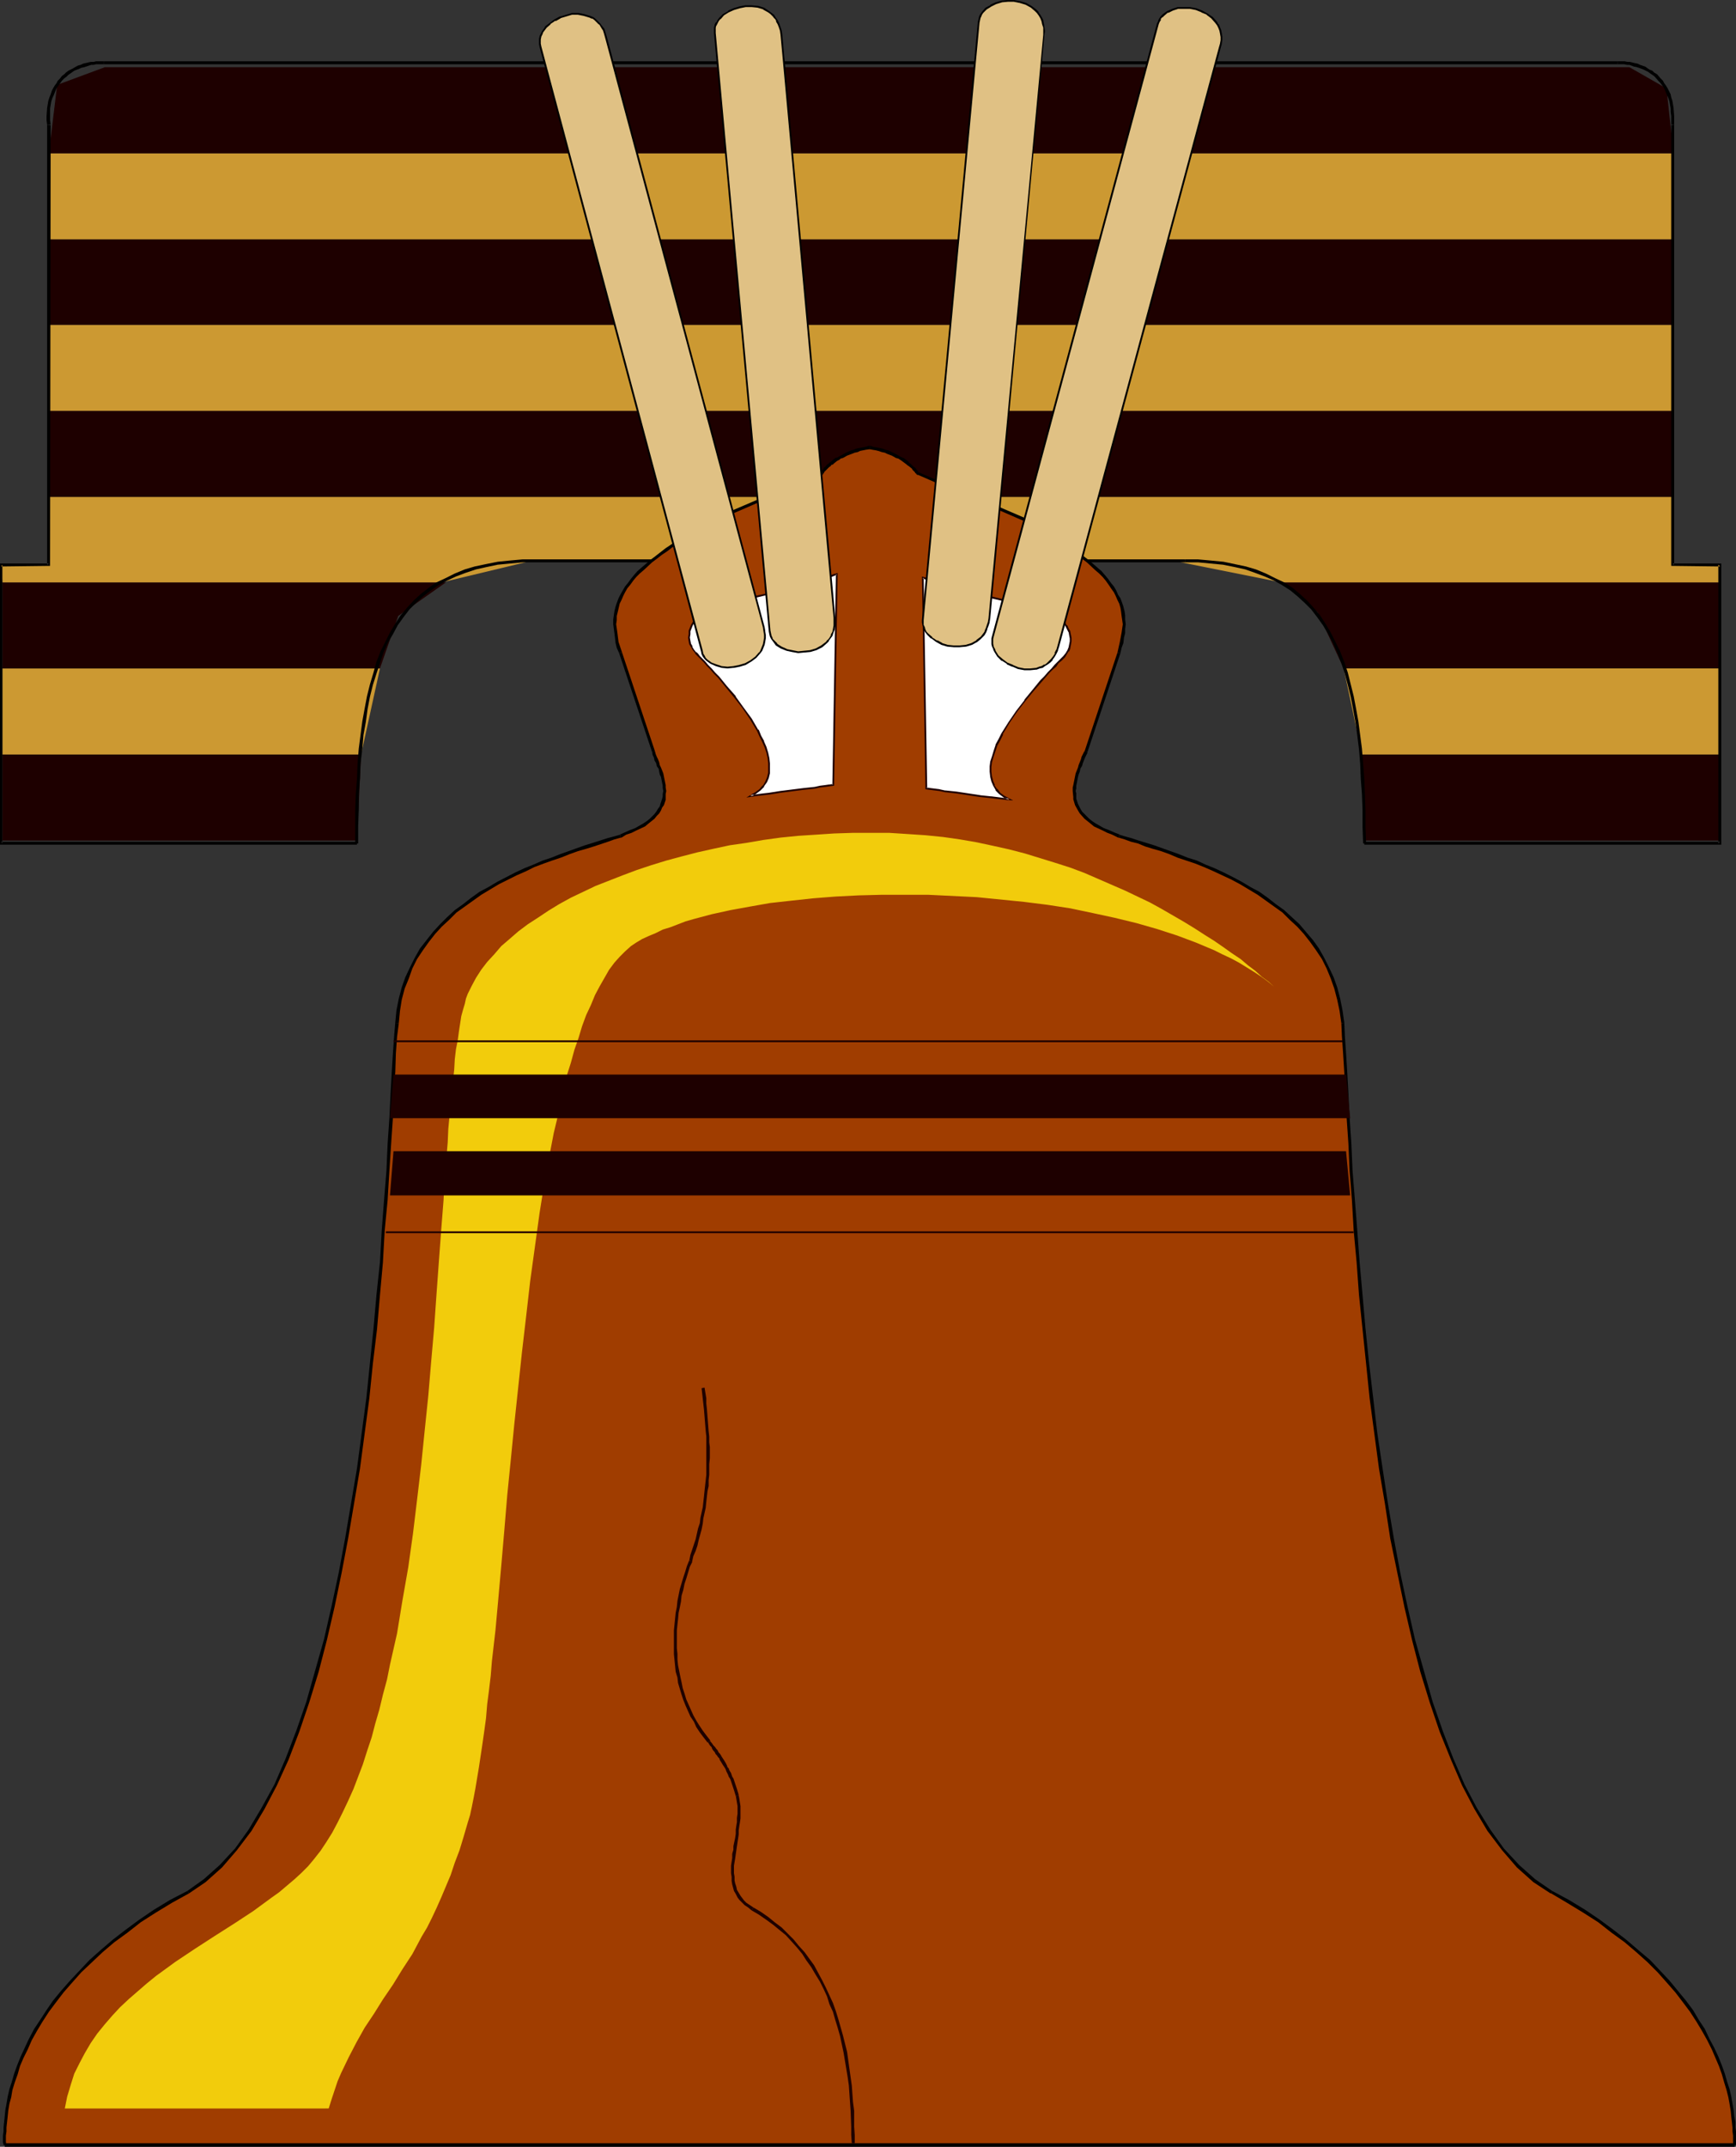 <?xml version="1.0" encoding="UTF-8" standalone="no"?>
<svg
   version="1.0"
   width="125.992mm"
   height="155.711mm"
   id="svg60"
   sodipodi:docname="Liberty Bell 07.wmf"
   xmlns:inkscape="http://www.inkscape.org/namespaces/inkscape"
   xmlns:sodipodi="http://sodipodi.sourceforge.net/DTD/sodipodi-0.dtd"
   xmlns="http://www.w3.org/2000/svg"
   xmlns:svg="http://www.w3.org/2000/svg">
  <rect width="100%" height="100%" fill="#333333" stroke="none"/>
  <sodipodi:namedview
     id="namedview60"
     pagecolor="#ffffff"
     bordercolor="#000000"
     borderopacity="0.25"
     inkscape:showpageshadow="2"
     inkscape:pageopacity="0.0"
     inkscape:pagecheckerboard="0"
     inkscape:deskcolor="#d1d1d1"
     inkscape:document-units="mm" />
  <defs
     id="defs1">
    <pattern
       id="WMFhbasepattern"
       patternUnits="userSpaceOnUse"
       width="6"
       height="6"
       x="0"
       y="0" />
  </defs>
  <path
     style="fill:#1e0000;fill-opacity:1;fill-rule:evenodd;stroke:none"
     d="m 373.585,206.837 h 98.244 v 23.592 H 374.231 Z"
     id="path1" />
  <path
     style="fill:#1e0000;fill-opacity:1;fill-rule:evenodd;stroke:none"
     d="M 97.921,230.429 H 0.646 V 206.837 H 99.052 Z"
     id="path2" />
  <path
     style="fill:#cc9932;fill-opacity:1;fill-rule:evenodd;stroke:none"
     d="m 368.576,183.244 h 103.253 v 23.592 h -98.244 z"
     id="path3" />
  <path
     style="fill:#cc9932;fill-opacity:1;fill-rule:evenodd;stroke:none"
     d="M 99.052,206.837 H 0.646 v -23.592 H 104.222 Z"
     id="path4" />
  <path
     style="fill:#1e0000;fill-opacity:1;fill-rule:evenodd;stroke:none"
     d="m 361.466,167.893 -10.018,-8.241 h 120.381 v 23.592 H 368.576 Z"
     id="path5" />
  <path
     style="fill:#1e0000;fill-opacity:1;fill-rule:evenodd;stroke:none"
     d="m 109.232,168.863 -5.009,14.382 H 0.646 v -23.592 H 122.32 Z"
     id="path6" />
  <path
     style="fill:#cc9932;fill-opacity:1;fill-rule:evenodd;stroke:none"
     d="m 458.74,136.221 v 18.583 h 13.088 v 4.848 h -120.381 l -29.085,-5.817 H 145.427 l -24.238,5.817 H 0.646 L 0.323,154.804 H 13.412 v -18.583 z"
     id="path7" />
  <path
     style="fill:#1e0000;fill-opacity:1;fill-rule:evenodd;stroke:none"
     d="m 458.74,112.629 v 23.592 H 13.412 v -23.592 z"
     id="path8" />
  <path
     style="fill:#cc9932;fill-opacity:1;fill-rule:evenodd;stroke:none"
     d="M 458.74,89.037 V 112.629 H 13.412 V 89.037 Z"
     id="path9" />
  <path
     style="fill:#1e0000;fill-opacity:1;fill-rule:evenodd;stroke:none"
     d="M 458.74,65.606 V 89.037 H 13.412 V 65.606 Z"
     id="path10" />
  <path
     style="fill:#cc9932;fill-opacity:1;fill-rule:evenodd;stroke:none"
     d="M 458.74,42.014 V 65.606 H 13.412 V 42.014 Z"
     id="path11" />
  <path
     style="fill:#1e0000;fill-opacity:1;fill-rule:evenodd;stroke:none"
     d="m 446.945,18.421 10.18,5.817 1.939,17.775 H 13.412 l 2.262,-18.745 13.088,-4.848 z"
     id="path12" />
  <path
     style="fill:#000000;fill-opacity:1;fill-rule:evenodd;stroke:none"
     d="m 325.109,154.158 h 3.555 l 3.393,0.323 3.393,0.323 3.232,0.646 2.909,0.646 2.747,0.97 2.585,0.97 2.585,1.131 2.262,1.293 2.262,1.454 1.939,1.616 1.939,1.778 1.777,1.778 1.616,2.101 1.616,2.262 1.454,2.424 1.293,2.424 1.131,2.585 1.131,2.909 0.97,2.909 0.808,3.07 0.808,3.232 0.646,3.393 0.646,3.555 0.485,3.555 0.485,3.878 0.323,4.04 0.162,4.04 0.323,4.201 0.162,4.363 v 4.525 l 0.162,4.686 h 0.808 l -0.162,-4.686 v -4.525 l -0.162,-4.363 -0.162,-4.201 -0.323,-4.201 -0.323,-4.04 -0.485,-3.717 -0.485,-3.717 -0.646,-3.555 -0.646,-3.393 -0.808,-3.232 -0.808,-3.232 -0.97,-2.909 -1.131,-2.909 -1.293,-2.585 -1.293,-2.585 -1.454,-2.424 -1.454,-2.262 -1.777,-2.101 -1.777,-1.939 -1.939,-1.778 -2.101,-1.778 -2.262,-1.454 -2.424,-1.131 -2.585,-1.293 -2.747,-1.131 -2.747,-0.808 -3.07,-0.646 -3.07,-0.646 -3.393,-0.323 -3.555,-0.323 h -3.555 z"
     id="path13" />
  <path
     style="fill:#000000;fill-opacity:1;fill-rule:evenodd;stroke:none"
     d="m 374.231,231.56 h 97.921 v -77.079 h -13.412 l 0.485,0.323 V 34.257 h -0.808 V 155.127 l 13.412,0.162 -0.485,-0.485 v 76.433 l 0.485,-0.485 H 374.231 Z"
     id="path14" />
  <path
     style="fill:#000000;fill-opacity:1;fill-rule:evenodd;stroke:none"
     d="M 459.225,34.257 V 31.833 l -0.162,-2.262 -0.323,-1.939 -0.323,-0.97 -0.162,-0.808 -0.485,-0.97 -0.323,-0.646 -0.485,-0.808 -0.485,-0.646 -0.323,-0.646 -0.646,-0.646 -0.97,-1.131 -0.808,-0.485 -0.485,-0.485 -0.808,-0.323 -0.485,-0.323 -0.646,-0.485 -1.454,-0.485 -0.646,-0.323 -0.808,-0.162 -1.293,-0.323 H 446.46 l -0.808,-0.162 h -0.646 -1.293 v 0.808 h 1.293 0.485 l 0.808,0.162 h 0.646 l 1.293,0.485 0.808,0.162 0.485,0.162 1.293,0.485 0.646,0.323 0.646,0.323 0.646,0.485 0.485,0.323 0.646,0.485 0.97,1.131 0.485,0.485 0.485,0.646 0.485,0.646 0.323,0.646 0.323,0.808 0.323,0.808 0.323,0.646 0.323,0.97 0.162,0.97 0.162,0.97 v 0.97 l 0.162,1.131 v 2.424 -0.162 z"
     id="path15" />
  <path
     style="fill:#000000;fill-opacity:1;fill-rule:evenodd;stroke:none"
     d="M 443.713,16.805 H 28.439 v 0.808 H 443.713 Z"
     id="path16" />
  <path
     style="fill:#000000;fill-opacity:1;fill-rule:evenodd;stroke:none"
     d="m 28.439,16.805 h -1.454 -0.646 l -0.646,0.162 h -0.808 l -2.101,0.485 -0.646,0.323 -0.646,0.162 -0.646,0.323 -0.808,0.485 -1.293,0.646 -0.646,0.485 -0.485,0.485 -0.646,0.485 -0.485,0.646 -0.646,0.646 -0.323,0.646 -0.485,0.646 -0.485,0.808 -0.323,0.646 -0.323,0.97 -0.323,0.808 -0.323,0.97 -0.323,1.939 -0.162,2.262 v 1.131 l 0.162,1.293 0.97,-0.162 -0.162,-1.131 V 31.833 30.702 29.733 l 0.162,-0.97 0.162,-0.97 0.323,-0.97 0.323,-0.646 0.323,-0.808 0.323,-0.808 0.323,-0.646 0.485,-0.646 0.485,-0.646 0.323,-0.485 0.646,-0.646 0.646,-0.485 0.485,-0.485 0.485,-0.323 1.131,-0.808 0.808,-0.323 0.485,-0.162 0.646,-0.323 0.808,-0.162 1.939,-0.646 h 0.646 l 0.646,-0.162 h 0.646 1.454 z"
     id="path17" />
  <path
     style="fill:#000000;fill-opacity:1;fill-rule:evenodd;stroke:none"
     d="M 12.927,34.257 V 154.804 l 0.485,-0.323 H 0 v 77.079 h 97.921 v -0.808 H 0.323 l 0.323,0.485 v -76.433 L 0.323,155.289 13.735,155.127 13.896,34.257 Z"
     id="path18" />
  <path
     style="fill:#000000;fill-opacity:1;fill-rule:evenodd;stroke:none"
     d="m 98.244,231.237 v -4.686 l 0.162,-4.525 v -4.363 l 0.323,-4.201 0.162,-4.04 0.485,-4.04 0.323,-3.878 0.646,-3.555 0.485,-3.555 0.646,-3.393 0.808,-3.232 0.97,-3.07 0.97,-2.909 0.97,-2.909 1.131,-2.585 1.454,-2.424 1.293,-2.424 1.616,-2.262 1.616,-2.101 1.777,-1.778 1.939,-1.778 2.101,-1.616 2.101,-1.454 2.424,-1.293 2.424,-1.131 2.585,-0.97 2.909,-0.97 2.909,-0.646 3.07,-0.646 3.393,-0.323 3.393,-0.323 h 3.716 v -0.808 h -3.716 l -3.555,0.323 -3.232,0.323 -3.232,0.646 -3.07,0.646 -2.747,0.808 -2.747,1.131 -2.585,1.293 -2.424,1.131 -2.101,1.454 -2.262,1.778 -1.939,1.778 -1.777,1.939 -1.777,2.101 -1.454,2.262 -1.454,2.424 -1.293,2.585 -1.293,2.585 -1.131,2.909 -0.808,2.909 -0.97,3.232 -0.808,3.232 -0.646,3.393 -0.646,3.555 -0.485,3.717 -0.485,3.717 -0.323,4.04 -0.162,4.201 -0.323,4.201 -0.162,4.363 v 4.525 4.686 z"
     id="path19" />
  <path
     style="fill:#000000;fill-opacity:1;fill-rule:evenodd;stroke:none"
     d="m 147.043,154.158 h 178.067 v -0.808 H 147.043 Z"
     id="path20" />
  <path
     style="fill:#a03d00;fill-opacity:1;fill-rule:evenodd;stroke:none"
     d="m 238.5,122.648 1.939,0.485 1.616,0.485 1.454,0.485 1.293,0.485 1.293,0.646 1.131,0.646 0.97,0.485 0.646,0.646 0.808,0.485 0.485,0.485 0.485,0.485 0.485,0.485 0.162,0.323 0.323,0.162 v 0.323 h 0.162 l 30.055,13.089 2.101,1.131 1.939,1.293 1.939,1.131 1.616,1.131 3.393,2.101 3.07,2.262 2.585,2.101 2.424,1.939 1.939,2.101 1.777,2.101 1.454,2.101 0.97,2.101 0.808,2.101 0.485,2.424 0.162,2.262 -0.323,2.585 -0.162,1.131 -0.323,1.454 -0.323,1.293 -0.323,1.293 -9.21,27.147 -1.131,3.232 -0.97,3.07 -0.485,1.454 -0.323,1.616 -0.162,1.454 0.162,1.616 0.323,1.454 0.485,1.454 0.97,1.454 0.485,0.646 0.646,0.646 0.808,0.646 0.97,0.808 0.97,0.646 0.97,0.646 1.131,0.646 1.293,0.485 1.454,0.646 1.616,0.485 1.616,0.646 1.777,0.485 1.939,0.808 2.101,0.646 2.101,0.646 2.101,0.646 4.686,1.616 4.848,1.939 4.848,1.939 5.009,2.424 2.424,1.293 2.424,1.293 2.424,1.454 2.262,1.616 2.262,1.616 2.262,1.778 2.101,1.778 1.939,1.939 1.939,2.101 1.777,2.262 1.616,2.262 1.454,2.424 1.454,2.585 1.131,2.747 0.97,2.909 0.808,3.07 0.646,3.07 0.323,3.393 0.162,1.778 0.162,1.939 0.162,2.262 0.162,2.262 0.162,2.585 0.162,2.747 0.162,2.747 0.162,3.07 0.162,3.232 0.162,3.393 0.162,3.393 0.323,3.555 0.162,3.717 0.323,3.878 0.162,3.878 0.323,4.04 0.323,4.201 0.323,4.201 0.646,8.726 0.808,8.888 0.808,9.372 0.97,9.372 1.131,9.534 1.131,9.695 1.293,9.534 1.616,9.695 1.616,9.534 1.777,9.534 1.939,9.211 2.101,9.049 1.131,4.363 1.293,4.363 1.131,4.201 1.293,4.201 1.454,4.04 1.293,3.878 1.454,3.878 1.454,3.878 1.616,3.555 1.616,3.393 1.616,3.393 1.777,3.232 1.777,3.07 1.777,2.909 1.939,2.747 1.939,2.585 2.101,2.262 2.101,2.262 2.101,1.939 2.262,1.939 2.262,1.616 2.424,1.454 4.686,2.585 4.363,2.747 4.04,2.747 3.716,2.747 3.555,2.747 3.393,2.747 2.909,2.747 2.747,2.747 2.585,2.747 2.262,2.747 2.262,2.747 1.939,2.585 1.616,2.747 1.616,2.585 1.454,2.424 1.131,2.585 1.131,2.424 0.97,2.262 0.808,2.262 0.646,2.262 0.646,2.101 0.485,1.939 0.323,1.939 0.323,1.778 0.162,1.616 0.162,1.454 0.162,1.454 v 1.293 l 0.162,1.131 v 2.424 H 1.293 v -2.424 l 0.162,-1.131 v -1.293 l 0.162,-1.454 0.162,-1.454 0.162,-1.616 0.323,-1.778 0.323,-1.939 0.485,-1.939 0.646,-2.101 0.646,-2.262 0.808,-2.262 0.97,-2.262 1.131,-2.424 1.131,-2.585 1.454,-2.424 1.616,-2.585 1.777,-2.747 1.777,-2.585 2.262,-2.747 2.262,-2.747 2.585,-2.747 2.747,-2.747 3.07,-2.747 3.232,-2.747 3.555,-2.747 3.716,-2.747 4.201,-2.747 4.363,-2.747 4.524,-2.585 2.424,-1.454 2.262,-1.616 2.262,-1.939 2.262,-1.939 2.101,-2.262 1.939,-2.262 1.939,-2.585 1.939,-2.747 1.939,-2.909 1.616,-3.07 1.777,-3.232 1.616,-3.393 1.616,-3.393 1.616,-3.555 1.454,-3.878 1.454,-3.878 1.454,-3.878 1.293,-4.04 1.293,-4.201 1.293,-4.201 1.131,-4.363 1.131,-4.363 2.101,-9.049 1.939,-9.211 1.939,-9.534 1.616,-9.534 1.454,-9.695 1.293,-9.534 1.293,-9.695 0.97,-9.534 0.97,-9.372 0.97,-9.372 0.808,-8.888 0.646,-8.726 0.162,-4.201 0.323,-4.201 0.323,-4.04 0.323,-3.878 0.162,-3.878 0.323,-3.717 0.162,-3.555 0.162,-3.393 0.162,-3.393 0.323,-3.232 0.162,-3.07 v -2.747 l 0.323,-2.747 v -2.585 l 0.162,-2.262 0.162,-2.262 0.162,-1.939 0.162,-1.778 0.485,-3.393 0.485,-3.07 0.808,-3.07 0.97,-2.909 1.293,-2.747 1.293,-2.585 1.454,-2.424 1.616,-2.262 1.777,-2.262 1.939,-2.101 1.939,-1.939 2.101,-1.778 2.262,-1.778 2.262,-1.616 2.262,-1.616 2.424,-1.454 4.848,-2.585 5.009,-2.424 4.848,-1.939 4.848,-1.939 4.686,-1.616 2.101,-0.646 2.101,-0.646 2.101,-0.646 1.939,-0.808 1.777,-0.485 1.616,-0.646 1.616,-0.485 1.454,-0.646 1.293,-0.485 1.131,-0.646 0.97,-0.646 0.97,-0.646 0.97,-0.808 0.646,-0.646 0.808,-0.646 0.485,-0.646 0.97,-1.454 0.485,-1.454 0.323,-1.454 0.162,-1.616 -0.162,-1.454 -0.323,-1.616 -0.485,-1.454 -0.97,-3.07 -1.293,-3.232 -9.049,-27.147 -0.323,-1.293 -0.323,-1.293 -0.323,-1.454 -0.162,-1.131 -0.323,-2.585 0.323,-2.262 0.323,-2.424 0.808,-2.101 1.131,-2.101 1.293,-2.101 1.777,-2.101 2.101,-2.101 2.262,-1.939 2.747,-2.101 2.909,-2.262 3.393,-2.101 1.777,-1.131 1.777,-1.131 1.939,-1.293 2.101,-1.131 30.216,-13.089 v 0 -0.323 l 0.323,-0.162 0.162,-0.323 0.485,-0.485 0.485,-0.485 0.485,-0.485 0.808,-0.485 0.808,-0.646 0.97,-0.485 0.97,-0.646 1.293,-0.646 1.293,-0.485 1.454,-0.485 1.616,-0.485 z"
     id="path21" />
  <path
     style="fill:#000000;fill-opacity:1;fill-rule:evenodd;stroke:none"
     d="m 238.5,123.132 0.808,0.162 0.97,0.162 0.646,0.162 0.97,0.323 0.808,0.162 0.646,0.323 1.293,0.485 1.131,0.646 0.646,0.162 0.97,0.646 1.293,0.97 0.162,0.162 0.485,0.323 0.808,0.646 0.162,0.323 0.162,0.162 0.323,0.323 0.162,0.162 0.162,0.323 h 0.162 l 0.162,0.323 0.323,0.162 v -0.97 l 0.323,0.162 h -0.162 0.162 l -0.162,-0.162 -0.323,-0.323 -0.162,-0.162 -0.323,-0.485 -0.162,-0.162 -0.323,-0.162 -0.808,-0.808 -0.485,-0.323 -0.162,-0.323 -1.293,-0.97 -0.485,-0.162 -0.646,-0.323 -0.485,-0.323 -1.293,-0.646 -1.293,-0.646 -0.808,-0.162 -0.808,-0.323 -0.808,-0.162 -0.808,-0.162 -0.97,-0.162 -0.808,-0.323 z"
     id="path22" />
  <path
     style="fill:#000000;fill-opacity:1;fill-rule:evenodd;stroke:none"
     d="m 251.588,130.081 30.055,13.089 0.323,-0.808 -30.055,-12.927 z"
     id="path23" />
  <path
     style="fill:#000000;fill-opacity:1;fill-rule:evenodd;stroke:none"
     d="m 281.643,143.17 v 0 l 1.939,1.131 1.939,1.131 1.939,1.131 1.777,1.131 1.616,1.131 1.616,1.131 1.454,1.131 1.454,0.97 1.454,1.131 1.293,0.97 2.262,2.101 1.131,0.97 0.97,0.97 0.808,0.97 0.808,1.131 0.646,0.97 0.808,1.131 0.485,0.97 0.485,1.131 0.485,0.97 0.323,1.131 0.162,0.97 0.162,1.293 0.162,1.131 0.162,1.131 -0.162,1.131 -0.162,1.131 -0.485,2.585 -0.323,1.454 -0.323,1.454 0.808,0.162 0.323,-1.454 0.485,-1.293 0.162,-1.454 0.323,-1.293 v -1.131 l 0.162,-1.293 -0.162,-1.293 v -1.131 l -0.162,-1.131 -0.323,-1.293 -0.323,-0.97 -0.485,-1.293 -0.646,-0.97 -0.485,-1.131 -0.646,-1.131 -0.808,-0.97 -0.808,-1.131 -0.808,-0.97 -0.97,-1.131 -1.131,-0.97 -2.424,-2.101 -1.293,-0.97 -1.454,-1.131 -1.454,-1.131 -1.454,-0.97 -1.616,-1.131 -1.616,-1.131 -1.777,-1.131 -1.939,-1.131 -1.939,-1.293 -2.101,-1.131 h 0.162 z"
     id="path24" />
  <path
     style="fill:#000000;fill-opacity:1;fill-rule:evenodd;stroke:none"
     d="m 306.527,178.881 -9.049,27.147 0.808,0.162 9.049,-27.147 z"
     id="path25" />
  <path
     style="fill:#000000;fill-opacity:1;fill-rule:evenodd;stroke:none"
     d="m 297.478,206.029 v -0.162 l -0.808,1.616 -0.162,0.646 -0.323,0.808 -0.323,0.808 -0.162,0.646 -0.323,0.808 -0.323,0.808 -0.162,0.808 -0.162,0.808 -0.323,1.616 -0.162,0.646 v 0.97 l 0.162,1.616 v 0.646 l 0.485,1.616 0.808,1.454 0.485,0.808 1.293,1.454 0.808,0.646 0.808,0.646 0.97,0.808 2.424,1.131 1.293,0.646 1.293,0.485 1.616,0.808 h 0.162 l 0.162,-0.808 h 0.162 l -1.616,-0.646 -1.454,-0.646 -1.293,-0.485 -1.131,-0.646 -1.131,-0.646 -0.97,-0.646 -0.808,-0.646 -0.646,-0.646 -0.646,-0.646 -0.646,-0.646 -0.485,-0.808 -0.646,-1.293 -0.485,-1.454 v -0.646 -0.808 l -0.162,-0.646 0.162,-0.808 v -0.646 l 0.323,-1.616 0.162,-0.808 0.162,-0.646 0.323,-0.808 0.162,-0.808 0.485,-0.808 0.162,-0.646 0.323,-0.808 0.323,-0.808 0.646,-1.293 v -0.162 z"
     id="path26" />
  <path
     style="fill:#000000;fill-opacity:1;fill-rule:evenodd;stroke:none"
     d="m 306.85,229.621 1.616,0.485 1.777,0.646 1.939,0.485 1.939,0.808 2.101,0.646 2.262,0.646 2.262,0.808 2.262,0.97 2.424,0.808 2.424,0.808 2.424,0.97 2.585,1.131 2.424,1.131 2.424,1.131 2.424,1.293 2.424,1.454 2.424,1.454 2.262,1.616 2.262,1.616 2.262,1.616 1.939,1.939 2.101,1.939 1.777,1.939 1.777,2.262 1.616,2.262 1.616,2.424 1.293,2.585 1.131,2.747 0.97,2.747 0.808,3.07 0.646,3.07 0.485,3.393 0.808,-0.162 -0.485,-3.393 -0.646,-3.232 -0.808,-3.07 -0.97,-2.747 -1.293,-2.747 -1.293,-2.585 -1.454,-2.585 -1.616,-2.262 -1.939,-2.262 -1.777,-2.101 -2.101,-1.939 -2.101,-1.939 -2.262,-1.616 -2.262,-1.778 -2.262,-1.616 -2.424,-1.293 -2.424,-1.454 -2.424,-1.293 -2.585,-1.293 -2.424,-1.131 -2.424,-0.97 -2.424,-1.131 -2.585,-0.808 -2.424,-0.97 -2.262,-0.808 -2.262,-0.808 -2.262,-0.808 -2.101,-0.646 -2.101,-0.646 -1.939,-0.646 -1.777,-0.485 -1.616,-0.485 z"
     id="path27" />
  <path
     style="fill:#000000;fill-opacity:1;fill-rule:evenodd;stroke:none"
     d="m 367.93,280.522 v 0 l 0.162,3.555 0.323,4.686 0.323,5.171 0.323,5.817 0.323,6.625 0.485,7.11 0.323,7.433 0.646,8.08 0.485,8.403 0.808,8.726 0.646,8.888 0.97,9.372 0.97,9.372 0.97,9.534 1.293,9.695 1.293,9.695 1.616,9.534 1.454,9.534 1.939,9.372 1.939,9.372 2.101,9.049 2.262,8.726 2.585,8.403 2.747,8.08 3.07,7.595 3.07,7.11 3.393,6.464 3.555,5.979 4.04,5.333 4.04,4.686 4.524,4.04 4.686,3.07 h 0.162 l 0.323,-0.646 v 0 l -4.686,-3.232 -4.363,-3.878 -4.201,-4.525 -3.716,-5.171 -3.716,-5.979 -3.393,-6.464 -3.07,-7.11 -2.909,-7.595 -2.747,-7.918 -2.424,-8.564 -2.424,-8.564 -2.101,-9.211 -1.939,-9.049 -1.777,-9.534 -1.616,-9.534 -1.454,-9.534 -1.454,-9.695 -1.131,-9.695 -1.131,-9.534 -0.97,-9.372 -0.808,-9.211 -0.808,-9.049 -0.646,-8.726 -0.646,-8.241 -0.646,-8.08 -0.323,-7.433 -0.485,-7.11 -0.323,-6.625 -0.323,-5.817 -0.323,-5.171 -0.323,-4.686 -0.162,-3.555 v -0.162 z"
     id="path28" />
  <path
     style="fill:#000000;fill-opacity:1;fill-rule:evenodd;stroke:none"
     d="m 425.454,519.031 4.363,2.585 4.524,2.747 4.04,2.585 3.716,2.909 3.555,2.585 3.232,2.747 3.07,2.747 2.747,2.747 2.585,2.909 2.262,2.585 2.101,2.747 1.939,2.585 1.777,2.747 1.454,2.424 1.454,2.585 1.293,2.585 0.97,2.262 0.97,2.262 0.808,2.262 0.646,2.262 0.646,2.101 0.485,1.939 0.323,1.778 0.323,1.939 0.162,1.616 0.162,1.454 0.162,1.454 v 1.131 l 0.162,1.131 v 1.778 0.808 0 h 0.808 v 0 -0.808 -1.778 -1.131 l -0.162,-1.131 v -1.454 l -0.323,-1.616 -0.162,-1.616 -0.323,-1.778 -0.323,-1.939 -0.485,-2.101 -0.646,-1.939 -0.646,-2.262 -0.808,-2.262 -0.97,-2.424 -1.131,-2.424 -1.293,-2.424 -1.293,-2.747 -1.616,-2.424 -1.616,-2.747 -1.939,-2.585 -2.262,-2.747 -2.262,-2.747 -2.585,-2.747 -2.747,-2.909 -3.07,-2.585 -3.393,-2.909 -3.555,-2.747 -3.716,-2.747 -4.04,-2.747 -4.524,-2.747 -4.524,-2.424 z"
     id="path29" />
  <path
     style="fill:#000000;fill-opacity:1;fill-rule:evenodd;stroke:none"
     d="M 475.869,587.545 H 1.293 v 0.97 H 475.869 Z"
     id="path30" />
  <path
     style="fill:#000000;fill-opacity:1;fill-rule:evenodd;stroke:none"
     d="m 1.777,588.03 v 0 l -0.162,-0.808 v -1.778 l 0.162,-1.131 v -1.131 l 0.162,-1.454 0.162,-1.454 0.162,-1.616 0.323,-1.939 0.485,-1.778 0.323,-1.939 0.646,-2.101 0.808,-2.262 0.646,-2.262 0.97,-2.262 1.131,-2.262 1.131,-2.585 1.454,-2.585 1.454,-2.424 1.777,-2.747 1.939,-2.585 2.101,-2.747 2.262,-2.585 2.585,-2.909 2.909,-2.747 2.909,-2.747 3.232,-2.747 3.555,-2.585 3.716,-2.909 4.04,-2.585 4.524,-2.747 4.686,-2.585 -0.485,-0.646 -4.686,2.424 -4.524,2.747 -4.04,2.747 -3.716,2.747 -3.555,2.747 -3.393,2.909 -2.909,2.585 -2.747,2.909 -2.585,2.747 -2.424,2.747 -2.262,2.747 -1.777,2.585 -1.777,2.747 -1.616,2.424 -1.454,2.747 -1.131,2.424 -1.131,2.424 -0.97,2.424 -0.808,2.262 -0.646,2.262 -0.646,1.939 -0.485,2.101 -0.323,1.939 -0.323,1.778 -0.162,1.616 -0.162,1.616 -0.162,1.454 v 1.131 l -0.162,1.131 v 1.778 l 0.162,0.808 v 0 z"
     id="path31" />
  <path
     style="fill:#000000;fill-opacity:1;fill-rule:evenodd;stroke:none"
     d="m 51.869,519.031 v 0 l 4.524,-3.07 4.524,-4.04 4.04,-4.686 4.04,-5.333 3.555,-5.979 3.393,-6.464 3.232,-7.11 2.909,-7.595 2.747,-8.08 2.585,-8.403 2.262,-8.726 2.101,-9.049 1.939,-9.372 1.777,-9.372 1.616,-9.534 1.616,-9.534 1.293,-9.695 1.293,-9.695 0.97,-9.534 1.131,-9.372 0.808,-9.372 0.808,-8.888 0.485,-8.726 0.808,-8.403 0.485,-8.08 0.485,-7.433 0.485,-7.11 0.162,-6.625 0.485,-5.817 0.162,-5.171 0.323,-4.525 0.485,-3.717 -0.97,-0.162 -0.323,3.717 -0.323,4.686 -0.323,5.171 -0.323,5.817 -0.323,6.625 -0.485,7.11 -0.323,7.433 -0.646,7.918 -0.646,8.403 -0.485,8.726 -0.97,9.049 -0.808,9.211 -0.97,9.372 -0.97,9.534 -1.293,9.695 -1.293,9.695 -1.616,9.534 -1.616,9.534 -1.777,9.534 -1.939,9.049 -2.101,9.211 -2.424,8.564 -2.424,8.564 -2.747,7.918 -2.909,7.595 -3.07,7.11 -3.555,6.464 -3.555,5.979 -3.716,5.171 -4.201,4.525 -4.363,3.878 -4.524,3.232 v 0 z"
     id="path32" />
  <path
     style="fill:#000000;fill-opacity:1;fill-rule:evenodd;stroke:none"
     d="m 109.393,280.522 0.323,-3.393 0.485,-3.07 0.808,-3.07 1.131,-2.747 0.97,-2.747 1.293,-2.585 1.616,-2.424 1.616,-2.262 1.777,-2.262 1.777,-1.939 2.101,-1.939 1.939,-1.939 2.262,-1.616 2.262,-1.616 2.262,-1.616 2.424,-1.454 2.424,-1.454 4.848,-2.424 2.585,-1.131 2.262,-1.131 2.585,-0.97 2.262,-0.808 2.424,-0.808 2.424,-0.97 2.262,-0.808 2.262,-0.646 2.101,-0.646 3.878,-1.293 1.777,-0.646 1.777,-0.485 -0.162,-0.808 -1.777,0.485 -1.777,0.485 -4.04,1.293 -2.101,0.646 -2.262,0.808 -2.262,0.808 -2.262,0.808 -2.424,0.97 -2.424,0.808 -2.585,1.131 -2.424,0.97 -2.424,1.131 -5.009,2.585 -2.424,1.454 -2.424,1.293 -2.262,1.616 -2.262,1.778 -2.262,1.616 -2.101,1.939 -1.939,1.939 -1.939,2.101 -1.777,2.262 -1.777,2.262 -1.454,2.585 -1.293,2.585 -1.293,2.747 -0.97,2.747 -0.808,3.07 -0.646,3.232 -0.323,3.393 z"
     id="path33" />
  <path
     style="fill:#000000;fill-opacity:1;fill-rule:evenodd;stroke:none"
     d="m 170.311,229.621 h 0.162 l 1.293,-0.808 1.454,-0.485 1.293,-0.646 2.424,-1.131 0.97,-0.808 0.808,-0.646 0.808,-0.646 0.646,-0.808 0.646,-0.646 0.485,-0.808 0.323,-0.808 0.485,-0.646 0.485,-1.454 v -0.808 -0.808 l 0.162,-0.808 -0.162,-0.97 v -0.646 l -0.162,-0.808 -0.162,-0.808 -0.162,-0.808 -0.162,-0.808 -0.323,-0.808 -0.323,-0.808 -0.323,-0.646 -0.162,-0.808 -0.323,-0.808 -0.323,-0.646 -0.323,-0.808 -0.162,-0.646 -0.808,0.162 0.162,0.808 0.323,0.646 0.162,0.808 0.485,0.808 0.162,0.808 0.485,0.646 0.162,0.808 0.162,0.808 0.323,0.646 0.162,0.808 0.162,0.808 0.162,0.808 v 0.646 l 0.162,0.808 -0.162,0.808 v 0.646 l -0.162,0.646 -0.485,1.454 -0.162,0.646 -0.485,0.646 -0.485,0.808 -0.485,0.646 -0.646,0.646 -0.646,0.646 -0.808,0.646 -0.97,0.646 -1.131,0.646 -1.131,0.646 -1.293,0.485 -1.454,0.646 -1.454,0.646 h 0.162 z"
     id="path34" />
  <path
     style="fill:#000000;fill-opacity:1;fill-rule:evenodd;stroke:none"
     d="m 179.683,206.029 -9.049,-27.147 -0.808,0.162 9.049,27.147 z"
     id="path35" />
  <path
     style="fill:#000000;fill-opacity:1;fill-rule:evenodd;stroke:none"
     d="m 170.634,178.881 -0.485,-1.454 -0.485,-1.454 -0.162,-1.293 -0.162,-1.293 -0.323,-2.262 0.162,-1.131 v -1.131 l 0.323,-1.293 0.485,-2.101 0.485,-0.97 0.485,-1.131 0.485,-0.97 0.646,-1.131 0.808,-0.97 0.808,-1.131 0.808,-0.97 0.97,-0.97 1.131,-0.97 2.262,-2.101 1.293,-0.97 1.454,-1.131 1.454,-0.97 1.454,-1.131 1.616,-1.131 1.777,-1.131 1.616,-1.131 1.939,-1.131 1.939,-1.131 2.101,-1.131 v 0 l -0.323,-0.808 v 0 l -2.101,1.131 -2.101,1.293 -1.939,1.131 -1.616,1.131 -1.777,1.131 -1.616,1.131 -1.454,0.97 -1.454,1.131 -1.454,1.131 -1.293,0.97 -1.293,1.131 -1.131,0.97 -1.131,0.97 -0.97,1.131 -0.808,0.97 -0.808,1.131 -0.808,0.97 -0.646,1.131 -0.646,1.131 -0.485,0.97 -0.485,1.293 -0.323,0.97 -0.323,1.293 -0.162,1.131 -0.162,1.131 v 1.293 l 0.323,2.424 0.162,1.293 0.162,1.454 0.323,1.293 0.646,1.454 z"
     id="path36" />
  <path
     style="fill:#000000;fill-opacity:1;fill-rule:evenodd;stroke:none"
     d="m 195.518,143.17 30.216,-13.089 -0.323,-0.646 -30.216,12.927 z"
     id="path37" />
  <path
     style="fill:#000000;fill-opacity:1;fill-rule:evenodd;stroke:none"
     d="m 225.573,130.242 0.323,-0.485 v 0 l 0.162,-0.162 v -0.162 l 0.323,-0.323 0.162,-0.162 0.162,-0.162 0.323,-0.323 0.485,-0.485 0.323,-0.162 0.162,-0.323 0.485,-0.162 0.323,-0.323 0.808,-0.646 0.646,-0.323 0.323,-0.323 0.646,-0.162 1.131,-0.646 1.293,-0.485 0.808,-0.323 0.808,-0.162 0.646,-0.323 1.616,-0.323 1.131,-0.162 -0.162,-0.97 -0.97,0.323 -1.777,0.323 -0.808,0.162 -0.808,0.323 -0.646,0.162 -1.454,0.646 -1.131,0.646 -0.646,0.323 -0.485,0.323 -0.646,0.162 -0.808,0.646 -0.323,0.323 -0.485,0.323 -0.323,0.323 -0.323,0.162 -0.485,0.646 -0.323,0.162 -0.162,0.323 v 0.162 l -0.485,0.323 v 0.162 l -0.162,0.162 -0.162,0.162 v 0.323 l 0.485,-0.485 z"
     id="path38" />
  <path
     style="fill:#f2cc0c;fill-opacity:1;fill-rule:evenodd;stroke:none"
     d="m 349.509,270.504 -1.616,-1.454 -1.777,-1.293 -1.777,-1.616 -1.939,-1.454 -2.101,-1.778 -2.424,-1.616 -2.262,-1.616 -2.585,-1.778 -2.585,-1.616 -2.747,-1.778 -2.909,-1.778 -3.07,-1.778 -3.07,-1.778 -3.232,-1.778 -3.393,-1.616 -3.393,-1.616 -3.716,-1.616 -3.716,-1.616 -3.716,-1.616 -3.878,-1.454 -4.04,-1.293 -4.201,-1.293 -4.201,-1.293 -4.363,-1.131 -4.363,-0.97 -4.524,-0.97 -4.686,-0.808 -4.524,-0.646 -4.848,-0.485 -4.848,-0.323 -5.009,-0.323 h -5.009 -5.171 l -5.009,0.162 -4.848,0.323 -5.009,0.323 -4.848,0.485 -4.686,0.646 -4.686,0.808 -4.524,0.646 -4.524,0.97 -4.363,0.97 -4.363,1.131 -4.201,1.131 -4.201,1.293 -3.878,1.293 -3.878,1.454 -3.716,1.454 -3.716,1.454 -3.393,1.616 -3.393,1.616 -3.232,1.778 -2.909,1.778 -2.909,1.939 -2.747,1.778 -2.585,1.939 -2.424,2.101 -2.262,1.939 -1.939,2.262 -1.939,2.101 -1.616,2.101 -1.454,2.262 -1.131,2.101 -1.131,2.262 -0.485,1.293 -0.323,1.454 -0.485,1.616 -0.485,1.778 -0.323,2.101 -0.323,2.101 -0.323,2.424 -0.485,2.424 -0.323,2.747 -0.162,2.909 -0.323,2.909 -0.323,3.07 -0.323,3.393 -0.323,3.393 -0.323,3.393 -0.162,3.717 -0.646,7.595 -0.323,4.04 -0.162,4.04 -0.646,8.241 -0.646,8.726 -0.646,8.888 -0.646,9.211 -0.808,9.211 -0.808,9.534 -0.97,9.372 -0.97,9.534 -1.131,9.534 -1.131,9.372 -1.293,9.211 -1.616,9.211 -1.454,8.888 -1.939,8.564 -0.808,4.04 -1.131,4.201 -0.97,4.04 -1.131,3.878 -0.97,3.717 -1.293,3.878 -1.131,3.555 -1.293,3.393 -1.293,3.393 -1.454,3.232 -1.454,3.07 -1.454,2.909 -1.454,2.747 -1.616,2.585 -1.616,2.424 -1.777,2.262 -1.616,1.939 -1.777,1.778 -1.939,1.778 -2.101,1.778 -2.101,1.778 -2.262,1.616 -4.848,3.555 -5.171,3.393 -5.332,3.393 -5.494,3.555 -5.332,3.555 -5.332,3.878 -2.585,2.101 -2.424,2.101 -2.424,2.101 -2.424,2.262 -2.101,2.262 -2.101,2.424 -2.101,2.585 -1.777,2.585 -1.616,2.747 -1.454,2.747 -1.454,2.909 -0.97,3.07 -0.97,3.232 -0.646,3.232 H 90.165 l 0.808,-2.585 0.808,-2.424 0.808,-2.424 0.97,-2.262 2.101,-4.363 2.101,-4.04 2.262,-4.04 2.585,-3.878 2.424,-3.878 2.747,-4.04 2.585,-4.201 2.747,-4.201 1.293,-2.424 1.293,-2.424 1.454,-2.424 1.293,-2.585 1.293,-2.747 1.293,-2.909 1.293,-3.07 1.293,-3.07 1.131,-3.393 1.293,-3.393 1.131,-3.717 1.131,-3.878 0.646,-2.101 0.485,-2.262 0.485,-2.424 0.485,-2.585 0.485,-2.909 0.485,-2.909 0.485,-3.232 0.485,-3.232 0.485,-3.393 0.485,-3.555 0.323,-3.878 0.485,-3.717 0.485,-4.04 0.323,-4.04 0.485,-4.201 0.485,-4.201 0.808,-8.888 0.808,-9.049 0.808,-9.372 0.808,-9.695 0.97,-9.695 0.97,-9.857 2.101,-19.714 1.131,-9.695 1.131,-9.857 1.293,-9.372 1.293,-9.372 1.454,-9.049 0.808,-4.363 0.808,-4.201 0.808,-4.201 0.97,-4.04 0.808,-4.04 0.97,-3.878 0.808,-3.717 1.131,-3.555 0.97,-3.555 1.131,-3.232 0.97,-3.232 1.131,-3.07 1.293,-2.747 1.131,-2.747 1.293,-2.424 1.293,-2.262 1.293,-2.262 1.454,-1.939 1.454,-1.616 1.454,-1.454 1.616,-1.454 1.454,-0.97 1.616,-0.97 1.777,-0.808 1.939,-0.808 1.939,-0.97 2.101,-0.646 2.101,-0.808 2.101,-0.808 2.262,-0.646 4.848,-1.293 5.171,-1.131 5.332,-0.97 5.494,-0.97 5.817,-0.646 5.979,-0.646 6.14,-0.485 6.302,-0.323 6.302,-0.162 h 6.463 6.463 l 6.625,0.323 6.625,0.323 6.463,0.646 6.463,0.646 6.463,0.808 6.302,0.97 6.14,1.293 5.979,1.293 5.979,1.454 5.655,1.616 5.494,1.778 5.171,1.939 5.009,2.101 2.262,1.131 2.424,1.131 2.101,1.131 2.101,1.293 2.101,1.293 1.939,1.293 1.777,1.293 z"
     id="path39" />
  <path
     style="fill:#1e0000;fill-opacity:1;fill-rule:evenodd;stroke:none"
     d="m 107.939,294.581 h 261.283 l 1.131,11.958 H 106.969 Z"
     id="path40" />
  <path
     style="fill:#1e0000;fill-opacity:1;fill-rule:evenodd;stroke:none"
     d="m 107.939,285.693 h 260.314 v -0.485 H 107.939 Z"
     id="path41" />
  <path
     style="fill:#1e0000;fill-opacity:1;fill-rule:evenodd;stroke:none"
     d="m 107.939,315.587 h 261.283 l 1.131,12.119 H 106.969 Z"
     id="path42" />
  <path
     style="fill:#1e0000;fill-opacity:1;fill-rule:evenodd;stroke:none"
     d="m 105.838,338.049 h 265.485 v -0.485 H 105.838 Z"
     id="path43" />
  <path
     style="fill:#1e0000;fill-opacity:1;fill-rule:evenodd;stroke:none"
     d="m 192.448,380.547 0.323,2.909 0.162,1.454 0.162,1.454 0.485,5.979 0.162,1.454 v 1.616 1.293 3.07 1.616 1.454 1.454 l -0.162,1.454 -0.162,1.454 -0.162,1.454 -0.162,1.616 -0.162,1.454 -0.162,1.454 -0.323,1.454 -0.323,1.454 -0.162,1.454 -0.485,1.454 -0.646,2.909 -0.485,1.454 -0.485,1.454 -0.485,1.454 -0.323,1.616 0.808,0.162 0.323,-1.454 0.646,-1.454 0.485,-1.454 0.323,-1.454 0.808,-2.909 0.323,-1.616 0.162,-1.454 0.323,-1.454 0.323,-1.454 0.162,-1.616 0.162,-1.454 0.162,-1.454 0.323,-1.454 v -1.616 l 0.162,-1.454 v -1.454 -1.454 l 0.162,-1.616 v -3.07 l -0.162,-1.293 v -1.616 l -0.162,-1.454 -0.485,-6.14 -0.162,-1.454 v -1.454 l -0.485,-2.909 z"
     id="path44" />
  <path
     style="fill:#1e0000;fill-opacity:1;fill-rule:evenodd;stroke:none"
     d="m 189.055,427.893 v -0.162 l -0.646,1.616 -0.485,1.616 -0.485,1.454 -0.485,1.616 -0.485,1.616 -0.323,1.616 -0.323,1.616 -0.162,1.616 -0.323,1.616 -0.162,1.616 -0.162,1.616 -0.162,1.616 v 1.616 3.232 1.616 l 0.162,1.616 0.162,1.616 0.162,1.616 0.485,1.616 0.162,1.454 0.485,1.616 0.485,1.616 0.485,1.454 0.646,1.616 1.293,2.909 0.97,1.454 0.646,1.454 0.97,1.454 0.97,1.293 1.131,1.454 h 0.162 l 0.485,-0.485 h 0.162 l -1.131,-1.454 -0.97,-1.293 -0.97,-1.454 -0.808,-1.293 -0.808,-1.454 -1.293,-2.909 -0.646,-1.454 -0.485,-1.616 -0.485,-1.454 -0.323,-1.616 -0.323,-1.454 -0.323,-1.616 -0.323,-1.616 -0.162,-1.616 v -1.454 l -0.162,-1.616 v -3.232 -1.616 l 0.162,-1.616 0.162,-1.454 0.162,-1.778 0.323,-1.454 0.323,-1.616 0.162,-1.616 0.485,-1.616 0.323,-1.616 0.485,-1.454 0.485,-1.616 0.485,-1.616 0.646,-1.293 v -0.162 z"
     id="path45" />
  <path
     style="fill:#1e0000;fill-opacity:1;fill-rule:evenodd;stroke:none"
     d="m 194.225,477.663 0.485,0.808 0.485,0.485 0.162,0.485 0.323,0.485 0.323,0.323 0.323,0.646 0.323,0.323 0.323,0.485 0.323,0.323 0.162,0.485 0.323,0.485 0.485,0.808 0.323,0.485 0.323,0.485 0.162,0.323 0.162,0.485 0.485,0.97 0.162,0.485 0.323,0.485 0.162,0.323 0.485,1.454 0.162,0.485 0.162,0.485 0.162,0.485 0.485,1.616 0.808,-0.323 -0.485,-1.616 -0.162,-0.485 -0.162,-0.485 -0.162,-0.485 -0.485,-1.454 -0.323,-0.485 -0.162,-0.485 -0.162,-0.485 -0.485,-0.808 -0.162,-0.485 -0.323,-0.323 -0.162,-0.485 -0.323,-0.646 -0.485,-0.808 -0.323,-0.485 -0.323,-0.485 -0.162,-0.323 -0.323,-0.485 -0.323,-0.323 -0.323,-0.646 -0.323,-0.323 -0.323,-0.485 -0.485,-0.485 -0.323,-0.485 -0.646,-0.808 z"
     id="path46" />
  <path
     style="fill:#1e0000;fill-opacity:1;fill-rule:evenodd;stroke:none"
     d="m 201.82,492.368 v -0.162 l 0.162,0.97 0.323,1.939 v 1.131 0.97 l -0.162,1.131 v 1.131 l -0.162,0.97 -0.162,1.131 v 1.131 l -0.162,1.131 -0.485,2.262 v 0.97 l -0.323,1.131 v 1.131 l -0.323,2.101 v 2.101 l 0.162,0.97 v 1.131 l 0.162,0.97 0.485,1.778 0.485,0.808 0.485,0.97 0.485,0.646 0.808,0.808 0.646,0.646 0.97,0.646 0.97,0.808 v 0 l 0.485,-0.808 v 0 l -0.97,-0.646 -0.97,-0.646 -0.646,-0.646 -0.485,-0.646 -0.485,-0.646 -0.485,-0.808 -0.485,-0.808 -0.162,-0.808 -0.323,-0.97 -0.162,-0.808 v -0.97 l -0.162,-0.97 v -2.101 l 0.323,-1.939 0.162,-1.131 0.162,-1.131 0.162,-1.131 0.323,-2.101 0.162,-1.131 v -1.131 l 0.162,-1.131 0.162,-0.97 0.162,-1.131 v -1.293 -0.97 -1.131 l -0.323,-2.101 -0.162,-0.808 v -0.162 z"
     id="path47" />
  <path
     style="fill:#1e0000;fill-opacity:1;fill-rule:evenodd;stroke:none"
     d="m 206.183,523.717 1.939,1.131 2.101,1.454 1.777,1.293 1.777,1.454 1.777,1.454 1.616,1.778 1.454,1.616 1.454,1.778 1.131,1.778 1.293,1.778 1.131,1.939 1.293,2.101 0.97,1.939 0.97,2.101 0.646,2.101 0.97,2.101 0.646,2.262 0.646,2.101 0.646,2.262 0.97,4.525 1.131,6.787 0.323,2.262 0.162,2.424 0.323,4.525 0.162,4.363 v 2.262 l 0.162,2.262 h 0.808 v -2.262 l -0.162,-2.262 v -4.363 l -0.323,-2.424 -0.162,-2.262 -0.162,-2.262 -0.323,-2.262 -0.97,-6.948 -1.131,-4.525 -0.646,-2.262 -0.646,-2.262 -0.646,-2.101 -0.808,-2.262 -0.97,-2.101 -0.97,-2.101 -0.97,-1.939 -1.131,-2.101 -1.131,-2.101 -1.293,-1.778 -1.293,-1.778 -1.616,-1.778 -1.454,-1.778 -1.616,-1.616 -1.616,-1.616 -1.939,-1.454 -1.777,-1.454 -2.101,-1.454 -1.939,-1.131 z"
     id="path48" />
  <path
     style="fill:#ffffff;fill-opacity:1;fill-rule:evenodd;stroke:none"
     d="m 228.482,215.239 0.97,-57.85 -0.808,0.323 -0.808,0.323 -1.939,0.646 -2.262,0.646 -2.424,0.646 -2.747,0.808 -2.747,0.646 -5.655,1.454 -2.747,0.808 -2.585,0.646 -1.293,0.323 -1.293,0.323 -2.262,0.485 -1.939,0.485 -0.646,0.162 -0.808,0.323 -0.646,0.162 h -0.485 l -0.485,0.162 -0.162,0.162 -0.97,0.485 -0.808,0.485 -0.808,0.485 -0.808,0.646 -0.485,0.808 -0.646,0.646 -0.323,0.808 -0.485,0.97 -0.162,0.808 -0.162,0.808 v 0.97 0.808 l 0.323,0.808 0.323,0.97 0.485,0.808 0.646,0.646 0.485,0.485 0.485,0.646 0.646,0.646 0.808,0.808 0.808,0.97 0.97,0.97 0.97,1.131 1.131,1.131 2.101,2.585 2.424,2.747 2.101,3.07 2.101,3.07 1.939,3.07 0.808,1.454 0.646,1.616 0.646,1.616 0.485,1.454 0.323,1.454 0.323,1.454 v 1.293 l -0.162,1.293 -0.323,1.293 -0.485,1.293 -0.646,0.97 -0.97,1.131 -1.131,0.808 -1.454,0.808 h 1.131 l 1.131,-0.162 1.454,-0.162 1.293,-0.162 3.07,-0.485 6.463,-0.808 3.07,-0.485 1.454,-0.162 1.293,-0.323 1.293,-0.162 z"
     id="path49" />
  <path
     style="fill:#1e0000;fill-opacity:1;fill-rule:evenodd;stroke:none"
     d="m 228.805,215.401 0.97,-58.334 -1.131,0.323 -0.808,0.323 -1.939,0.646 -2.262,0.646 -2.585,0.808 -2.585,0.646 -2.747,0.808 -5.655,1.454 -2.909,0.646 -2.585,0.646 -1.293,0.323 -1.131,0.323 -2.262,0.646 -1.939,0.323 -0.808,0.323 -0.808,0.162 -0.485,0.162 -0.646,0.162 -0.323,0.162 h -0.323 v 0 l -0.97,0.485 v 0 l -0.808,0.485 -0.808,0.646 v 0 l -0.808,0.646 -0.646,0.646 v 0.162 l -0.485,0.808 v 0 l -0.485,0.808 -0.323,0.808 v 0 l -0.323,0.808 v 0.97 0 l -0.162,0.97 0.162,0.97 0.162,0.808 v 0 l 0.485,0.808 v 0 l 0.485,0.808 0.646,0.808 v 0.162 l 0.323,0.323 0.646,0.646 0.646,0.646 0.808,0.808 0.808,0.97 0.97,0.97 0.97,1.131 1.131,1.131 2.101,2.585 2.262,2.747 v 0 l 2.262,2.909 2.101,3.07 1.939,3.232 v 0 l 0.646,1.454 0.808,1.616 v 0 l 0.646,1.454 0.485,1.454 0.323,1.454 v 0 l 0.162,1.454 v 1.293 1.293 0 l -0.323,1.293 -0.485,1.131 v 0 l -0.646,1.131 v -0.162 l -0.97,1.131 v 0 l -1.131,0.808 -2.424,1.454 2.262,-0.323 1.131,-0.162 h 0.162 l 1.293,-0.162 1.454,-0.162 3.07,-0.485 6.302,-0.808 3.07,-0.323 1.454,-0.323 1.454,-0.162 1.131,-0.162 v 0 l 1.293,-0.162 -0.323,-0.485 -0.97,0.162 h -0.162 l -1.131,0.162 -1.293,0.162 -1.454,0.323 -3.07,0.323 -6.463,0.808 -3.07,0.485 -1.454,0.162 -1.293,0.162 v 0 l -1.131,0.162 -1.131,0.162 0.162,0.323 1.293,-0.646 1.293,-0.97 0.97,-0.97 v -0.162 l 0.808,-1.131 0.485,-1.131 0.323,-1.293 v -0.162 -1.293 -1.293 l -0.162,-1.454 v 0 l -0.323,-1.454 -0.485,-1.616 -0.646,-1.454 v -0.162 l -0.808,-1.454 -0.646,-1.616 h -0.162 l -1.777,-3.07 -2.262,-3.07 -2.101,-2.909 v -0.162 l -2.424,-2.747 -2.101,-2.585 -1.131,-1.131 -0.97,-1.131 -0.97,-0.97 -0.808,-0.97 -0.808,-0.808 -0.646,-0.646 -0.485,-0.646 -0.485,-0.485 v 0.162 l -0.646,-0.808 -0.485,-0.808 h 0.162 l -0.485,-0.808 v 0 l -0.162,-0.808 -0.162,-0.97 v 0.162 l 0.162,-0.97 v 0.162 -0.97 l 0.323,-0.808 v 0 l 0.323,-0.808 0.485,-0.808 h -0.162 l 0.646,-0.808 v 0.162 l 0.485,-0.646 0.808,-0.808 v 0 l 0.646,-0.485 0.97,-0.485 v 0 l 0.808,-0.485 v 0 h 0.323 l 0.323,-0.162 0.485,-0.162 0.646,-0.162 0.808,-0.162 0.808,-0.323 1.939,-0.485 2.262,-0.485 1.131,-0.323 1.293,-0.323 2.585,-0.646 2.747,-0.646 5.655,-1.454 2.909,-0.808 2.585,-0.646 2.424,-0.808 2.262,-0.646 2.101,-0.646 0.808,-0.323 0.808,-0.323 -0.323,-0.162 -0.97,57.85 0.162,-0.323 z"
     id="path50" />
  <path
     style="fill:#ffffff;fill-opacity:1;fill-rule:evenodd;stroke:none"
     d="m 254.174,216.209 -0.97,-57.85 0.646,0.323 0.97,0.323 1.939,0.646 2.262,0.646 2.585,0.808 2.585,0.646 2.747,0.808 5.655,1.454 2.747,0.646 2.747,0.646 2.424,0.646 2.262,0.485 1.939,0.485 0.808,0.162 0.808,0.323 0.485,0.162 h 0.646 l 0.323,0.162 0.323,0.162 0.808,0.485 0.97,0.485 0.808,0.485 0.646,0.646 0.646,0.808 0.485,0.808 0.485,0.808 0.323,0.808 0.323,0.808 v 0.808 l 0.162,0.97 -0.162,0.808 -0.323,0.97 -0.323,0.808 -0.485,0.808 -0.646,0.808 -0.323,0.323 -0.646,0.646 -0.646,0.646 -0.808,0.97 -0.808,0.808 -0.97,0.97 -0.97,1.131 -0.97,1.131 -2.262,2.585 -2.262,2.747 -2.262,3.07 -2.101,3.07 -1.939,3.07 -0.808,1.616 -0.646,1.454 -0.646,1.616 -0.485,1.454 -0.323,1.454 -0.162,1.454 -0.162,1.293 0.162,1.454 0.323,1.131 0.485,1.293 0.808,0.97 0.808,1.131 1.293,0.808 1.293,0.808 -0.97,-0.162 h -1.293 l -1.293,-0.162 -1.454,-0.162 -3.07,-0.485 -3.232,-0.323 -3.232,-0.485 -3.07,-0.485 -1.454,-0.162 -1.293,-0.162 -1.131,-0.162 z"
     id="path51" />
  <path
     style="fill:#1e0000;fill-opacity:1;fill-rule:evenodd;stroke:none"
     d="m 254.174,215.886 0.162,0.323 -0.97,-57.85 -0.323,0.162 0.808,0.323 0.808,0.323 2.101,0.646 2.262,0.808 2.424,0.646 2.747,0.808 2.747,0.646 5.655,1.454 2.747,0.646 2.585,0.646 4.848,1.131 1.939,0.485 0.646,0.323 0.808,0.162 0.646,0.162 0.485,0.162 0.485,0.162 h 0.162 v 0 l 0.97,0.485 v 0 l 0.808,0.485 0.808,0.485 h -0.162 l 0.808,0.808 0.646,0.646 v 0 l 0.485,0.808 v 0 l 0.323,0.646 0.485,0.97 v -0.162 l 0.162,0.97 0.162,0.808 v -0.162 0.97 0 l -0.162,0.808 -0.162,0.808 v 0 l -0.323,0.808 v 0 l -0.485,0.808 -0.646,0.808 v 0 l -0.323,0.323 -0.646,0.646 -0.646,0.646 -0.808,0.808 -0.808,0.97 -0.97,0.97 -0.97,1.131 -1.131,1.131 -2.101,2.585 -2.262,2.747 v 0.162 l -2.262,2.909 -2.101,3.07 -1.939,3.07 v 0 l -0.808,1.616 -0.808,1.454 v 0.162 l -0.485,1.454 -0.485,1.616 -0.485,1.454 -0.162,1.293 v 0.162 1.293 l 0.162,1.454 v 0 l 0.323,1.293 0.485,1.131 0.646,1.131 v 0.162 l 0.97,0.97 1.293,0.97 1.454,0.646 v -0.323 l -0.97,-0.162 -1.293,-0.162 v 0 l -1.293,-0.162 -1.293,-0.162 h -0.162 l -3.07,-0.323 h 0.162 l -3.232,-0.485 -3.232,-0.485 -3.07,-0.323 h -0.162 l -1.454,-0.323 h 0.162 l -1.293,-0.162 -1.293,-0.162 -1.131,-0.162 -0.323,0.485 1.293,0.162 1.293,0.162 1.293,0.162 v 0 l 1.454,0.323 v 0 l 3.07,0.323 3.232,0.485 3.232,0.485 v 0 l 3.07,0.323 v 0 l 1.293,0.162 1.454,0.162 v 0 l 1.293,0.162 2.101,0.162 -2.424,-1.293 -1.131,-0.808 v 0 l -0.808,-1.131 v 0.162 l -0.808,-1.131 h 0.162 l -0.485,-1.131 -0.323,-1.293 v 0.162 l -0.162,-1.454 v -1.293 0 l 0.162,-1.293 0.485,-1.616 0.485,-1.454 0.485,-1.454 v 0 l 0.808,-1.454 0.808,-1.616 h -0.162 l 1.939,-3.232 2.101,-3.07 2.262,-2.909 v 0 l 2.262,-2.747 2.262,-2.585 0.97,-1.131 0.97,-1.131 0.97,-0.97 0.97,-0.808 0.646,-0.97 0.808,-0.646 0.485,-0.485 0.485,-0.485 v 0 l 0.485,-0.808 0.485,-0.808 h 0.162 l 0.323,-0.808 v -0.162 l 0.162,-0.808 0.162,-0.97 v -0.97 0 l -0.162,-0.808 -0.162,-0.808 v -0.162 l -0.485,-0.808 -0.323,-0.808 h -0.162 l -0.485,-0.808 v 0 l -0.646,-0.808 -0.646,-0.646 h -0.162 l -0.808,-0.485 -0.808,-0.646 v 0 l -0.808,-0.485 h -0.162 -0.323 l -0.323,-0.162 -0.485,-0.162 -0.646,-0.162 -0.808,-0.162 -0.808,-0.323 -1.939,-0.485 -4.686,-1.131 -2.585,-0.646 -2.747,-0.646 -5.655,-1.454 -2.909,-0.646 -2.585,-0.808 -2.424,-0.646 -2.424,-0.808 -1.939,-0.646 -0.808,-0.323 -1.131,-0.323 0.97,58.334 z"
     id="path52" />
  <path
     style="fill:#e0c184;fill-opacity:1;fill-rule:evenodd;stroke:none"
     d="m 192.448,178.558 0.323,0.646 0.162,0.646 0.485,0.646 0.485,0.485 1.131,0.808 1.454,0.646 1.454,0.323 1.616,0.162 1.616,-0.162 1.777,-0.162 1.454,-0.646 1.616,-0.808 1.293,-0.97 1.131,-1.293 0.323,-0.646 0.485,-0.808 0.323,-0.646 0.162,-0.97 v -0.808 -0.97 -0.97 L 209.414,171.933 166.271,10.019 165.786,9.049 165.463,8.08 164.979,7.272 164.494,6.625 163.847,5.979 163.201,5.333 162.555,4.848 161.747,4.525 160.293,4.04 158.677,3.878 h -1.777 l -1.616,0.323 -1.616,0.646 -1.454,0.646 -1.293,0.97 -1.131,0.97 -0.97,1.293 -0.323,0.646 -0.162,0.646 -0.323,0.646 v 0.646 0.808 l 0.162,0.646 z"
     id="path53" />
  <path
     style="fill:#000000;fill-opacity:1;fill-rule:evenodd;stroke:none"
     d="m 192.286,178.558 0.162,0.808 v 0 l 0.323,0.646 v 0 l 0.485,0.646 0.485,0.485 v 0 l 1.131,0.808 1.454,0.646 v 0 l 1.616,0.485 1.616,0.162 1.616,-0.162 h 0.162 l 1.616,-0.323 1.616,-0.485 v 0 l 1.616,-0.97 1.293,-0.97 1.131,-1.293 0.485,-0.646 v 0 l 0.323,-0.808 v 0 l 0.323,-0.808 0.162,-0.808 0.162,-0.97 v -0.97 l -0.162,-0.97 v -0.162 l -0.162,-0.97 -43.305,-161.914 -0.646,-2.101 -0.646,-0.808 -0.485,-0.646 v 0 l -0.646,-0.646 -0.646,-0.646 v 0 l -0.646,-0.485 v 0 L 161.908,4.363 v 0 L 160.293,3.878 158.677,3.555 h -1.777 l -1.616,0.485 -1.616,0.485 h -0.162 l -1.454,0.808 v 0 l -1.293,0.97 v 0 l -1.293,0.97 v 0.162 l -0.808,1.131 -0.323,0.646 v 0 l -0.323,0.646 -0.162,0.808 v 0 0.646 0.808 0 l 0.162,0.808 44.274,165.631 0.485,-0.162 -44.274,-165.631 -0.162,-0.808 v 0.162 -0.808 -0.646 0.162 l 0.162,-0.808 0.323,-0.646 v 0 l 0.162,-0.485 v 0 l 0.97,-1.293 v 0 l 1.131,-0.97 h -0.162 l 1.454,-0.97 v 0.162 l 1.454,-0.808 h -0.162 l 1.616,-0.485 1.616,-0.485 v 0 h 1.777 -0.162 l 1.616,0.323 1.616,0.485 v 0 l 0.646,0.323 V 5.009 l 0.646,0.485 v 0 l 0.646,0.646 0.646,0.646 V 6.625 l 0.485,0.808 0.485,0.808 V 8.08 l 0.323,0.97 0.323,1.131 43.305,161.753 0.162,1.131 v 0 l 0.162,0.97 v 0.97 -0.162 l -0.162,0.97 -0.162,0.808 -0.323,0.808 v 0 l -0.323,0.808 v 0 l -0.323,0.646 v -0.162 l -1.131,1.293 -1.293,0.97 v 0 l -1.454,0.808 v 0 l -1.616,0.485 -1.616,0.323 v 0 l -1.616,0.162 -1.616,-0.162 v 0 l -1.454,-0.485 v 0 l -1.293,-0.485 v 0 l -1.131,-0.808 v 0 l -0.485,-0.485 v 0 l -0.323,-0.646 v 0 l -0.323,-0.485 v 0 l -0.162,-0.808 z"
     id="path54" />
  <path
     style="fill:#e0c184;fill-opacity:1;fill-rule:evenodd;stroke:none"
     d="m 272.271,174.357 -0.162,0.808 v 0.646 0.808 l 0.323,0.646 0.162,0.646 0.323,0.646 0.808,1.293 1.131,0.97 1.454,0.97 1.454,0.808 1.616,0.485 1.616,0.323 h 1.616 l 1.616,-0.162 0.97,-0.162 0.646,-0.323 0.646,-0.323 0.808,-0.485 0.646,-0.646 0.485,-0.485 0.646,-0.808 0.485,-0.808 0.323,-0.97 0.323,-0.97 44.436,-164.177 0.162,-1.131 0.162,-0.97 v -0.97 l -0.162,-0.808 -0.162,-0.808 -0.323,-0.808 -0.323,-0.808 -0.323,-0.646 -1.293,-1.293 -1.131,-0.97 -1.616,-0.808 -1.616,-0.485 -1.616,-0.323 -1.616,-0.162 -1.616,0.162 -1.616,0.323 -1.293,0.646 -1.131,0.808 -0.485,0.485 -0.485,0.646 -0.323,0.646 -0.162,0.646 z"
     id="path55" />
  <path
     style="fill:#000000;fill-opacity:1;fill-rule:evenodd;stroke:none"
     d="m 272.11,174.357 -0.162,0.646 v 0.162 0.646 0.808 l 0.162,0.646 0.323,0.646 v 0.162 l 0.323,0.646 0.808,1.293 1.131,1.131 h 0.162 l 1.293,0.808 v 0.162 l 1.454,0.646 h 0.162 l 1.454,0.646 1.777,0.323 v 0 h 1.616 l 1.616,-0.162 h 0.162 l 0.808,-0.323 v 0 l 0.808,-0.162 0.646,-0.485 v 0 l 0.808,-0.485 v 0 l 0.646,-0.485 0.646,-0.646 v -0.162 l 0.485,-0.646 0.485,-0.808 v 0 l 0.485,-0.97 v -0.162 l 0.323,-0.97 44.274,-164.015 0.323,-1.131 v -0.162 l 0.162,-0.97 V 10.019 L 335.128,9.049 334.966,8.241 334.643,7.433 v 0 l -0.323,-0.808 h -0.162 l -0.323,-0.646 -1.131,-1.293 -1.454,-0.97 -1.454,-0.808 v 0 l -1.616,-0.646 -1.777,-0.323 v 0 h -1.616 -1.777 l -1.454,0.485 v 0 l -1.454,0.646 -1.131,0.808 v 0 l -0.485,0.485 -0.485,0.646 v 0 l -0.323,0.646 v 0.162 l -0.323,0.646 -45.244,167.893 0.485,0.162 45.244,-167.893 0.323,-0.808 v 0.162 l 0.323,-0.646 h -0.162 l 0.485,-0.646 v 0.162 l 0.485,-0.485 v 0 l 1.131,-0.97 v 0.162 l 1.293,-0.646 v 0 l 1.454,-0.485 v 0 h 1.616 1.616 v 0 l 1.616,0.323 1.616,0.646 h -0.162 l 1.616,0.646 h -0.162 l 1.293,0.97 1.131,1.293 v 0 l 0.485,0.646 v 0 l 0.323,0.646 v 0 l 0.323,0.808 0.162,0.808 0.162,0.97 v -0.162 0.97 l -0.162,0.97 v 0 l -0.323,1.131 -44.274,164.015 -0.323,1.131 v -0.162 l -0.485,0.97 h 0.162 l -0.485,0.808 -0.646,0.808 v 0 l -0.485,0.485 -0.646,0.646 v 0 l -0.646,0.485 v -0.162 l -0.808,0.485 -0.646,0.162 v 0 l -0.808,0.323 v 0 l -1.616,0.162 h -1.616 v 0 l -1.616,-0.323 -1.616,-0.646 h 0.162 l -1.616,-0.646 v 0 l -1.293,-0.97 v 0 l -1.131,-0.97 v 0 l -0.808,-1.293 v 0 l -0.162,-0.646 v 0.162 l -0.323,-0.646 -0.162,-0.808 v 0.162 -0.808 -0.646 0 l 0.162,-0.646 z"
     id="path56" />
  <path
     style="fill:#e0c184;fill-opacity:1;fill-rule:evenodd;stroke:none"
     d="m 253.204,169.994 v 0.646 0.808 l 0.162,0.646 0.323,0.646 0.323,0.646 0.485,0.485 1.131,0.97 1.293,0.97 1.454,0.646 1.616,0.485 1.616,0.323 h 1.616 l 1.777,-0.323 1.454,-0.485 1.454,-0.646 0.646,-0.646 0.646,-0.485 0.646,-0.646 0.323,-0.808 0.485,-0.808 0.323,-0.97 0.162,-0.97 0.162,-0.97 L 286.329,9.534 V 8.564 7.433 L 286.167,6.464 285.844,5.656 285.521,4.848 285.198,4.04 284.713,3.393 284.067,2.909 282.774,1.939 281.32,1.131 279.704,0.646 278.088,0.323 h -1.616 l -1.777,0.162 -1.616,0.485 -1.293,0.646 -1.293,0.808 -0.97,0.97 -0.485,0.646 -0.162,0.646 -0.323,0.646 v 0.646 z"
     id="path57" />
  <path
     style="fill:#000000;fill-opacity:1;fill-rule:evenodd;stroke:none"
     d="m 252.881,169.994 v 0.646 l 0.162,0.808 0.162,0.646 v 0.162 l 0.162,0.646 h 0.162 l 0.323,0.485 0.485,0.646 v 0 l 0.97,0.97 h 0.162 l 1.293,0.97 v 0 l 1.454,0.808 v 0 l 1.616,0.485 1.777,0.162 v 0 h 1.616 l 1.777,-0.162 1.616,-0.485 1.454,-0.808 0.808,-0.646 0.485,-0.485 0.646,-0.646 v 0 l 0.485,-0.808 0.323,-0.808 v -0.162 l 0.323,-0.808 0.323,-0.97 v -0.162 l 0.162,-0.97 14.866,-159.975 0.162,-0.97 -0.162,-1.131 v 0 L 286.329,6.464 286.167,5.656 V 5.494 L 285.844,4.848 285.36,4.04 v 0 L 284.875,3.393 V 3.232 l -0.646,-0.646 -1.293,-0.97 v 0 L 281.481,0.808 279.866,0.323 278.088,0 h -1.616 l -1.777,0.162 v 0 l -1.616,0.485 -1.454,0.646 v 0.162 l -1.293,0.646 -0.97,1.131 v 0 l -0.485,0.646 -0.323,0.646 v 0 l -0.162,0.808 -0.162,0.646 v 0 L 252.881,169.994 h 0.485 L 268.716,5.979 v 0.162 l 0.162,-0.808 0.162,-0.646 v 0.162 l 0.323,-0.808 v 0 l 0.323,-0.485 v 0 l 0.97,-0.97 v 0 l 1.293,-0.808 v 0 l 1.293,-0.646 v 0 l 1.616,-0.485 h -0.162 l 1.777,-0.162 h 1.616 v 0 l 1.616,0.323 1.616,0.485 v 0 l 1.454,0.808 v 0 l 1.131,0.97 v 0 l 0.485,0.485 v 0 l 0.485,0.646 v 0 l 0.485,0.808 0.323,0.808 v 0 l 0.162,0.808 0.323,0.97 V 7.433 8.564 9.534 l -15.027,159.975 -0.162,0.97 v 0 l -0.323,0.97 -0.323,0.97 v -0.162 l -0.323,0.97 v 0 l -0.485,0.646 v 0 l -0.485,0.646 -0.646,0.485 -0.646,0.485 h 0.162 l -1.454,0.808 v 0 l -1.616,0.485 -1.616,0.162 v 0 h -1.616 v 0 l -1.616,-0.162 -1.616,-0.485 h 0.162 l -1.454,-0.808 v 0.162 L 255.628,174.68 h 0.162 l -1.131,-0.97 v 0 l -0.485,-0.485 -0.323,-0.646 v 0 l -0.162,-0.646 v 0 l -0.323,-0.646 v 0.162 -0.808 -0.646 z"
     id="path58" />
  <path
     style="fill:#e0c184;fill-opacity:1;fill-rule:evenodd;stroke:none"
     d="m 211.03,173.064 0.162,0.646 0.162,0.646 0.323,0.646 0.485,0.646 0.97,1.131 1.131,0.646 1.454,0.808 1.616,0.323 1.616,0.162 h 1.616 l 1.777,-0.323 1.616,-0.485 1.454,-0.646 1.293,-1.131 0.485,-0.646 0.485,-0.646 0.485,-0.646 0.323,-0.808 0.162,-0.97 0.323,-0.97 v -0.97 -1.131 L 214.262,9.534 214.1,8.403 213.939,7.433 213.616,6.464 213.131,5.656 212.646,5.009 212.161,4.363 211.515,3.717 210.869,3.232 209.414,2.424 207.799,1.939 206.183,1.778 h -1.777 l -1.616,0.162 -1.616,0.485 -1.454,0.808 -1.293,0.808 -0.97,0.97 -0.485,0.646 -0.323,0.646 -0.323,0.646 -0.162,0.646 -0.162,0.808 v 0.646 z"
     id="path59" />
  <path
     style="fill:#000000;fill-opacity:1;fill-rule:evenodd;stroke:none"
     d="m 210.869,173.064 v 0 l 0.162,0.808 0.162,0.646 v 0 l 0.323,0.646 0.485,0.646 v 0 l 0.808,1.131 1.293,0.808 v 0 l 1.616,0.646 1.454,0.323 1.777,0.323 1.616,-0.162 h 0.162 l 1.616,-0.162 1.616,-0.485 v 0 l 1.616,-0.808 1.293,-1.131 0.485,-0.485 v -0.162 l 0.485,-0.646 0.485,-0.646 v 0 l 0.323,-0.97 v 0 l 0.323,-0.808 0.162,-0.97 v -0.162 -0.97 -1.131 L 214.585,9.534 214.424,8.403 v 0 l -0.323,-0.97 -0.323,-0.97 v 0 L 213.293,5.494 v 0 l -0.485,-0.646 v 0 L 212.323,4.04 211.677,3.555 211.03,3.07 209.576,2.101 207.96,1.616 206.183,1.454 h -1.777 l -1.616,0.323 -1.616,0.485 -1.454,0.646 v 0.162 l -1.454,0.808 -0.97,0.97 -0.485,0.646 -0.323,0.646 h -0.162 L 196.003,6.787 V 6.948 L 195.841,7.595 V 8.403 9.049 L 210.869,173.064 h 0.485 L 196.326,9.049 v -0.646 -0.808 0 l 0.162,-0.646 v 0.162 l 0.323,-0.646 v 0 l 0.323,-0.646 0.485,-0.646 v 0.162 l 0.97,-1.131 v 0 l 1.293,-0.808 v 0 L 201.335,2.747 v 0 l 1.616,-0.485 1.616,-0.323 h -0.162 1.777 l 1.616,0.162 v 0 l 1.616,0.485 h -0.162 l 1.454,0.808 v 0 l 0.646,0.485 0.646,0.646 0.485,0.646 V 5.009 l 0.485,0.808 h -0.162 l 0.485,0.808 v 0 l 0.323,0.808 0.323,0.97 v 0 l 0.162,1.131 14.543,159.814 v 1.131 0.97 0 l -0.162,0.97 -0.162,0.808 v 0 l -0.485,0.808 h 0.162 l -0.485,0.808 -0.485,0.646 v -0.162 l -0.485,0.646 -1.293,0.97 v 0 l -1.454,0.808 v 0 l -1.616,0.485 -1.616,0.162 v 0 l -1.616,0.162 v 0 l -1.616,-0.323 -1.616,-0.323 h 0.162 l -1.454,-0.646 v 0 l -1.293,-0.808 h 0.162 l -0.97,-0.97 v 0 l -0.485,-0.485 h 0.162 l -0.323,-0.646 v 0 l -0.162,-0.646 -0.162,-0.808 v 0.162 z"
     id="path60" />
</svg>
